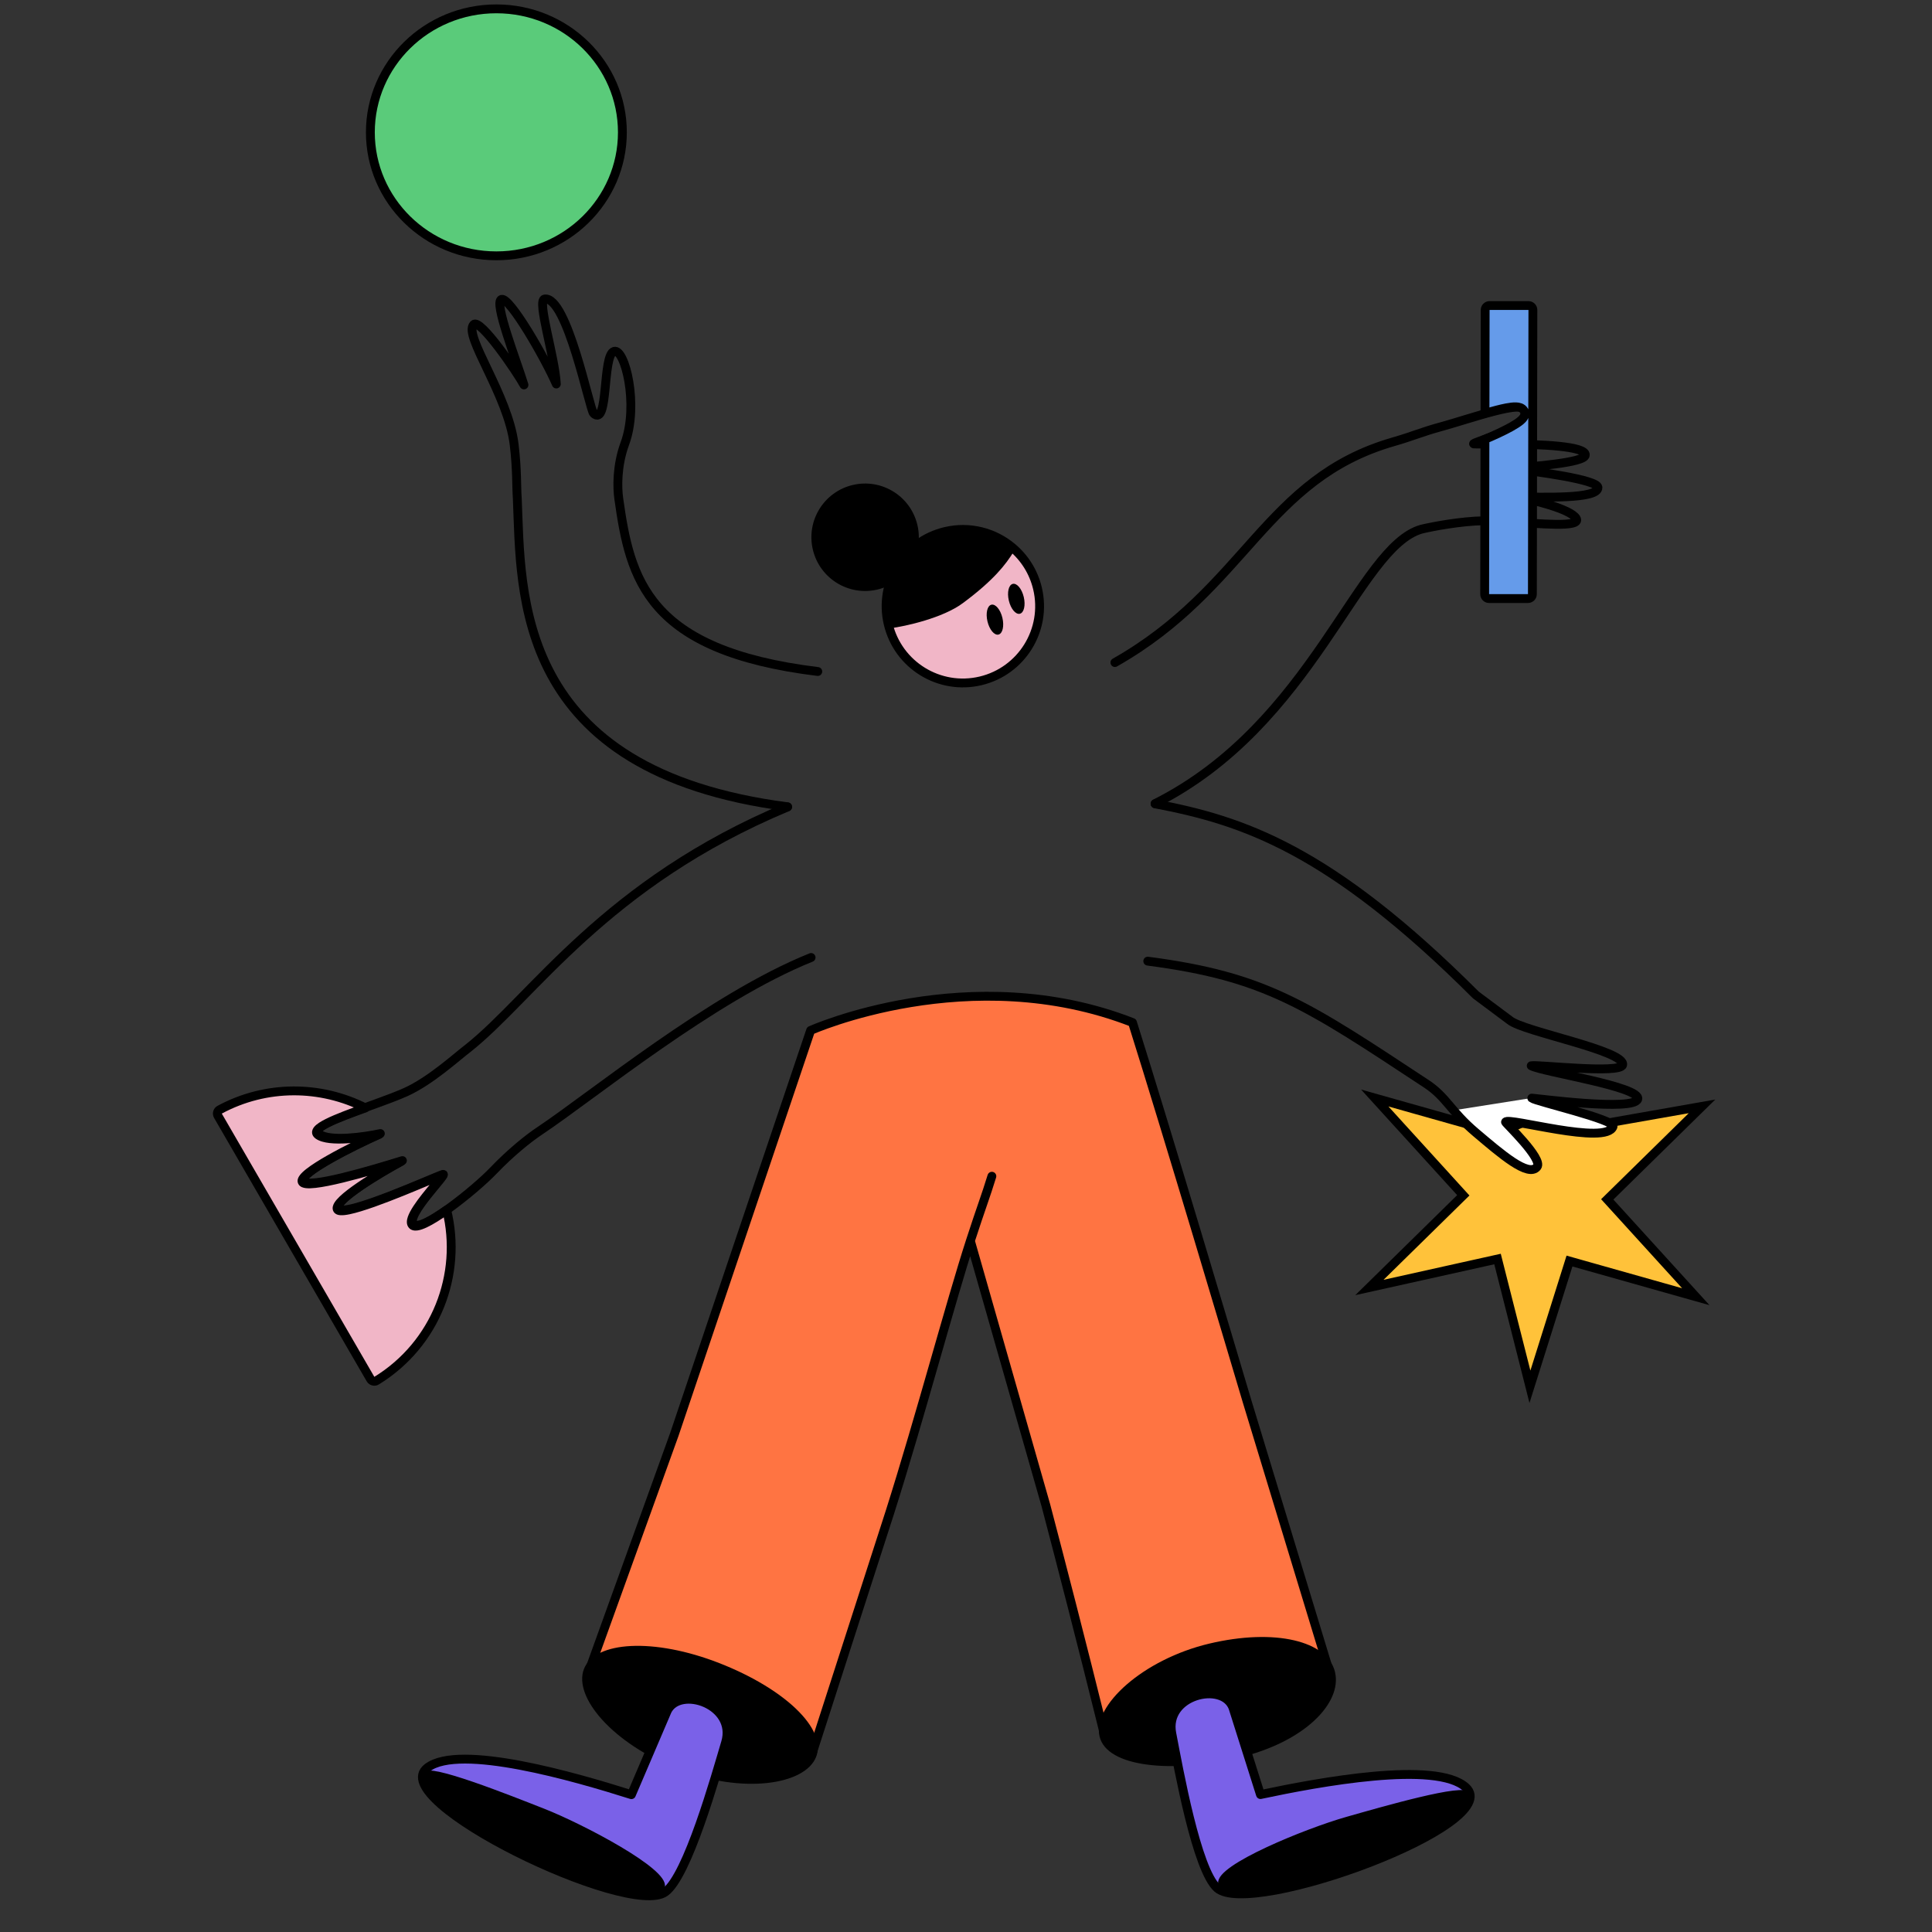 <?xml version="1.0" encoding="UTF-8"?> <svg xmlns="http://www.w3.org/2000/svg" width="364" height="364" viewBox="0 0 364 364" fill="none"><rect x="0" y="0" width="364" height="364" fill="#333333" stroke="none"/> <path d="M148.387 152.003C96.781 145.313 98.216 111.745 97.461 93.915C97.293 91.556 97.441 88.57 96.873 83.788C95.761 74.425 87.256 63.21 89.239 61.145C90.447 59.887 97.362 70.035 98.718 72.521C97.277 67.84 92.942 56.834 94.5 56.397C96.058 55.96 102.639 67.36 104.813 72.349C104.542 67.193 101.079 56.529 102.626 56.331C106.876 55.786 111.096 77.229 111.842 77.901C114.74 80.511 113.42 66.871 115.703 66.19C117.719 65.588 120.421 76.26 117.725 83.57C116.161 87.812 116.307 91.992 116.576 93.91C118.705 109.112 121.879 122.571 154.074 126.515" stroke="black" stroke-width="1.667" stroke-linecap="round" stroke-linejoin="round"></path> <path d="M110.855 315.151L127.047 270.261L152.726 194.139C152.726 194.139 182.741 180.696 213.367 192.645C220.078 213.93 232.061 254.299 234.947 263.988L250.582 315.376C251.598 319.412 241.654 326.726 231.97 328.37C222.987 329.895 209.104 330.949 208.061 326.738C203.605 308.741 199.845 294.264 197.061 283.66L182.826 233.787C179.098 245.285 173.338 267.016 167.705 284.782L152.946 330.577C152.376 332.129 139.89 332.507 130.061 329.566C116.063 325.376 110.543 316.416 110.855 315.151Z" fill="#FF7442"></path> <path d="M186.874 221.608C185.682 225.494 184.874 227.471 182.826 233.787M182.826 233.787C179.098 245.285 173.338 267.016 167.705 284.782L152.946 330.577C152.376 332.129 139.89 332.507 130.061 329.566C116.063 325.376 110.543 316.416 110.855 315.151L127.047 270.261L152.726 194.139C152.726 194.139 182.741 180.696 213.367 192.645C220.078 213.93 232.061 254.299 234.947 263.988L250.582 315.376C251.598 319.412 241.654 326.726 231.97 328.37C222.987 329.895 209.104 330.949 208.061 326.738C203.605 308.741 199.845 294.264 197.061 283.66L182.826 233.787Z" stroke="black" stroke-width="1.667" stroke-linecap="round" stroke-linejoin="round"></path> <path d="M135.502 313.332C147.815 318.136 155.813 325.743 153.763 330.998C151.714 336.253 140.028 338.106 127.715 333.302C115.402 328.498 107.972 319.699 110.021 314.444C112.07 309.189 123.19 308.528 135.502 313.332Z" fill="black"></path> <path d="M227.821 309.669C240.228 306.723 250.135 309.173 251.521 315.015C252.908 320.856 245.76 328.219 233.353 331.166C220.946 334.112 208.552 333.009 207.166 327.168C205.779 321.327 215.413 312.616 227.821 309.669Z" fill="black"></path> <path d="M232.292 321.72C230.362 316.711 219.365 319.307 220.772 326.59C222.072 333.313 225.452 352.297 229.339 355.74C235.643 361.323 283.761 343.707 276.195 336.766C270.612 331.644 248.373 335.788 237.479 338.107L232.292 321.72Z" fill="#7A61E8" stroke="black" stroke-width="1.667" stroke-linecap="round" stroke-linejoin="round"></path> <path d="M229.935 354.865C229.296 351.742 246.168 344.871 253.751 342.721C260.355 340.848 276.232 336.241 276.615 338.115C277.038 340.184 271.776 345.722 256.837 351.592C241.898 357.462 230.499 357.624 229.935 354.865Z" fill="black" stroke="black" stroke-width="0.833"></path> <path d="M125.714 322.322C128.122 317.524 138.815 321.178 136.706 328.289C134.758 334.854 129.548 353.419 125.345 356.467C118.528 361.411 72.351 339.196 80.556 333.024C86.611 328.47 108.341 334.759 118.958 338.127L125.714 322.322Z" fill="#7A61E8" stroke="black" stroke-width="1.667" stroke-linecap="round" stroke-linejoin="round"></path> <path d="M124.836 355.539C125.775 352.493 109.651 344.013 102.314 341.135C95.923 338.628 80.57 332.499 80.006 334.326C79.383 336.344 84.082 342.368 98.379 349.664C112.677 356.96 124.006 358.23 124.836 355.539Z" fill="black" stroke="black" stroke-width="0.833"></path> <g clip-path="url(#clip0_1644:2143)"> <path d="M195.478 110.885C197.313 118.659 192.501 126.448 184.73 128.284C176.959 130.119 169.172 125.306 167.336 117.533C165.501 109.76 170.313 101.97 178.084 100.135C182.687 99.047 187.296 100.293 190.67 103.104C192.992 105.039 194.73 107.716 195.478 110.885Z" fill="#F1B6C7" stroke="black" stroke-width="1.667"></path> <path d="M172.789 102.872C179.782 97.257 188.019 100.265 190.971 103.956C189.538 106.275 187.278 109.286 181.376 113.652C177.631 116.423 170.682 117.994 167.638 118.383C166.541 115.835 165.795 108.486 172.789 102.872Z" fill="black"></path> <ellipse rx="1.446" ry="2.892" transform="matrix(0.973 -0.23 0.23 0.973 187.452 116.744)" fill="black"></ellipse> <ellipse rx="1.446" ry="2.892" transform="matrix(0.973 -0.23 0.23 0.973 191.478 112.821)" fill="black"></ellipse> <ellipse rx="10.121" ry="10.123" transform="matrix(0.973 -0.23 0.23 0.973 162.992 101.223)" fill="black"></ellipse> </g> <path d="M148.396 152.033C113.987 166.389 100.334 187.858 88.216 197.468C86.174 198.994 81.208 203.593 76.481 205.734C70.573 208.41 57.605 211.874 60.159 213.69C62.202 215.143 68.678 214.215 71.66 213.568C66.828 215.692 56.402 220.932 57.144 222.511C57.886 224.09 70.216 220.403 75.815 218.662C71.554 220.968 63.174 225.993 63.737 227.64C64.441 229.698 82.412 221.527 83.459 221.258C84.506 220.988 76.385 228.923 77.876 230.632C79.367 232.34 89.534 224.128 92.904 220.611C96.275 217.093 99.518 214.506 101.681 213.063C111.63 206.426 134.152 187.879 152.815 180.398" stroke="black" stroke-width="1.667" stroke-linecap="round" stroke-linejoin="round"></path> <path fill-rule="evenodd" clip-rule="evenodd" d="M81.935 221.931C81.564 222.085 81.127 222.268 80.639 222.473C75.373 224.683 64.088 229.417 63.533 227.795C62.97 226.148 71.35 221.123 75.611 218.816C70.012 220.558 57.682 224.245 56.94 222.666C56.198 221.088 66.625 215.847 71.457 213.723C68.475 214.369 61.999 215.299 59.956 213.846C58.254 212.635 63.448 210.692 68.851 208.738C60.462 204.492 50.206 204.315 41.372 209.084C40.967 209.303 40.829 209.814 41.06 210.213L69.81 259.831C70.041 260.229 70.554 260.365 70.946 260.124C82.11 253.273 87.165 240.127 84.157 227.967C81.133 230.123 78.391 231.61 77.671 230.786C76.698 229.671 79.819 225.904 81.814 223.497C82.01 223.26 82.195 223.037 82.364 222.83C82.227 222.529 82.084 222.229 81.935 221.931Z" fill="#F1B6C7"></path> <path d="M81.935 221.931L81.616 221.161C82.02 220.993 82.486 221.167 82.681 221.559L81.935 221.931ZM80.639 222.473L80.317 221.705L80.317 221.705L80.639 222.473ZM63.533 227.795L64.322 227.525L63.533 227.795ZM75.611 218.816L75.364 218.02C75.773 217.893 76.213 218.097 76.379 218.493C76.546 218.888 76.385 219.345 76.008 219.549L75.611 218.816ZM56.94 222.666L57.694 222.312L57.694 222.312L56.94 222.666ZM71.457 213.723L71.281 212.909C71.699 212.818 72.118 213.059 72.25 213.466C72.382 213.873 72.184 214.314 71.792 214.486L71.457 213.723ZM59.956 213.846L59.473 214.525L59.473 214.525L59.956 213.846ZM68.851 208.738L69.227 207.995C69.524 208.145 69.703 208.457 69.682 208.789C69.662 209.121 69.447 209.409 69.134 209.522L68.851 208.738ZM41.372 209.084L41.767 209.818L41.767 209.818L41.372 209.084ZM41.06 210.213L41.781 209.795L41.06 210.213ZM69.81 259.831L69.089 260.249L69.089 260.249L69.81 259.831ZM70.946 260.124L71.382 260.835L71.382 260.835L70.946 260.124ZM84.157 227.967L83.673 227.289C83.898 227.129 84.187 227.09 84.446 227.186C84.705 227.282 84.899 227.499 84.966 227.767L84.157 227.967ZM77.671 230.786L78.299 230.238L78.299 230.238L77.671 230.786ZM81.814 223.497L82.456 224.028L82.456 224.028L81.814 223.497ZM82.364 222.83L83.122 222.484C83.254 222.773 83.21 223.112 83.009 223.358L82.364 222.83ZM82.255 222.7C81.885 222.854 81.45 223.037 80.961 223.242L80.317 221.705C80.805 221.5 81.243 221.316 81.616 221.161L82.255 222.7ZM80.961 223.242C78.332 224.345 74.172 226.09 70.597 227.357C68.815 227.988 67.144 228.513 65.867 228.775C65.237 228.904 64.645 228.982 64.163 228.955C63.923 228.941 63.653 228.898 63.404 228.781C63.137 228.655 62.869 228.428 62.745 228.065L64.322 227.525C64.267 227.364 64.152 227.29 64.114 227.273C64.094 227.263 64.128 227.283 64.26 227.291C64.522 227.306 64.944 227.263 65.532 227.142C66.692 226.904 68.275 226.411 70.041 225.785C73.564 224.538 77.679 222.811 80.317 221.705L80.961 223.242ZM62.745 228.065C62.549 227.493 62.788 226.95 63.005 226.595C63.243 226.207 63.6 225.809 64.008 225.419C64.831 224.633 66.003 223.748 67.293 222.865C69.882 221.093 73.07 219.245 75.215 218.083L76.008 219.549C73.892 220.695 70.759 222.512 68.234 224.241C66.967 225.108 65.883 225.933 65.159 226.624C64.794 226.973 64.555 227.256 64.426 227.466C64.276 227.71 64.376 227.685 64.322 227.525L62.745 228.065ZM75.858 219.612C73.057 220.483 68.553 221.847 64.651 222.796C62.704 223.269 60.877 223.647 59.475 223.804C58.781 223.882 58.144 223.911 57.633 223.854C57.378 223.825 57.111 223.771 56.87 223.663C56.627 223.555 56.345 223.361 56.186 223.021L57.694 222.312C57.627 222.17 57.529 222.132 57.551 222.142C57.575 222.152 57.654 222.179 57.818 222.197C58.145 222.234 58.637 222.221 59.29 222.148C60.584 222.003 62.328 221.646 64.257 221.177C68.105 220.241 72.566 218.891 75.364 218.02L75.858 219.612ZM56.186 223.021C55.877 222.364 56.24 221.744 56.486 221.416C56.774 221.031 57.207 220.635 57.7 220.247C58.699 219.461 60.127 218.567 61.696 217.675C64.845 215.884 68.686 214.031 71.122 212.96L71.792 214.486C69.396 215.539 65.608 217.368 62.52 219.123C60.971 220.004 59.63 220.849 58.731 221.557C58.276 221.915 57.978 222.204 57.819 222.415C57.617 222.685 57.818 222.575 57.694 222.312L56.186 223.021ZM71.633 214.538C70.111 214.867 67.703 215.269 65.403 215.404C64.253 215.471 63.107 215.473 62.101 215.359C61.121 215.247 60.16 215.013 59.473 214.525L60.439 213.167C60.773 213.405 61.388 213.6 62.29 213.702C63.166 213.802 64.208 213.804 65.305 213.74C67.499 213.611 69.82 213.225 71.281 212.909L71.633 214.538ZM59.473 214.525C59.144 214.291 58.827 213.925 58.796 213.409C58.767 212.922 59.009 212.53 59.238 212.266C59.689 211.746 60.485 211.266 61.366 210.825C63.18 209.918 65.881 208.926 68.567 207.955L69.134 209.522C66.418 210.504 63.82 211.461 62.111 212.316C61.232 212.756 60.71 213.112 60.497 213.358C60.395 213.476 60.468 213.45 60.459 213.309C60.449 213.138 60.342 213.098 60.439 213.167L59.473 214.525ZM68.474 209.482C60.319 205.354 50.352 205.183 41.767 209.818L40.976 208.351C50.06 203.447 60.605 203.63 69.227 207.995L68.474 209.482ZM41.767 209.818C41.769 209.817 41.773 209.814 41.777 209.81C41.779 209.806 41.781 209.803 41.781 209.802C41.781 209.8 41.782 209.799 41.781 209.797C41.781 209.795 41.78 209.794 41.781 209.795L40.339 210.631C39.879 209.836 40.147 208.799 40.976 208.351L41.767 209.818ZM41.781 209.795L70.531 259.413L69.089 260.249L40.339 210.631L41.781 209.795ZM70.531 259.413C70.532 259.413 70.531 259.413 70.53 259.412C70.529 259.411 70.529 259.411 70.528 259.411C70.528 259.411 70.525 259.41 70.521 259.411C70.519 259.411 70.517 259.411 70.515 259.412C70.513 259.413 70.511 259.414 70.51 259.414L71.382 260.835C70.58 261.327 69.549 261.041 69.089 260.249L70.531 259.413ZM70.51 259.414C81.358 252.757 86.27 239.982 83.348 228.168L84.966 227.767C88.059 240.271 82.861 253.79 71.382 260.835L70.51 259.414ZM84.64 228.646C83.115 229.733 81.625 230.679 80.402 231.249C79.797 231.532 79.205 231.747 78.679 231.822C78.181 231.892 77.505 231.863 77.044 231.334L78.299 230.238C78.197 230.121 78.134 230.215 78.447 230.171C78.732 230.131 79.15 229.995 79.698 229.739C80.782 229.233 82.175 228.357 83.673 227.289L84.64 228.646ZM77.044 231.334C76.48 230.687 76.64 229.83 76.839 229.246C77.06 228.598 77.467 227.878 77.933 227.168C78.871 225.74 80.182 224.16 81.172 222.965L82.456 224.028C81.451 225.241 80.204 226.748 79.326 228.083C78.884 228.756 78.569 229.337 78.416 229.784C78.242 230.295 78.377 230.326 78.299 230.238L77.044 231.334ZM81.172 222.965C81.369 222.728 81.552 222.506 81.72 222.302L83.009 223.358C82.838 223.567 82.651 223.792 82.456 224.028L81.172 222.965ZM81.606 223.176C81.473 222.884 81.334 222.592 81.189 222.302L82.681 221.559C82.834 221.866 82.981 222.174 83.122 222.484L81.606 223.176Z" fill="black"></path> <path d="M217.622 151.407C247.473 136.418 255.784 103.11 267.814 99.697C269.911 99.198 275.203 98.183 279.592 98.113C280.756 98.094 282.269 98.166 283.919 98.269C290.047 98.652 298.052 99.465 296.967 97.669C295.865 95.846 288.493 94.142 285.959 93.637C290.425 93.616 301.138 94.105 301.064 91.846C301.016 90.364 289.367 88.798 284.434 88.261C288.516 87.904 298.57 87.214 298.683 85.74C298.815 84.019 290.167 83.711 283.919 83.664C280.619 83.639 277.989 83.686 277.676 83.636C276.772 83.493 287.559 80.833 287.559 77.459C287.559 75.049 276.958 78.905 271.657 80.351C267.683 81.435 266.356 82.132 262.502 83.243C238.334 90.205 234.816 110.788 210.051 124.829" stroke="black" stroke-width="1.667" stroke-linecap="round" stroke-linejoin="round"></path> <path d="M279.814 58.401C279.814 57.94 280.189 57.566 280.65 57.566L287.974 57.566C288.434 57.566 288.805 57.938 288.805 58.398L288.711 111.94C288.71 112.401 288.336 112.775 287.875 112.775H280.55C280.091 112.775 279.719 112.403 279.72 111.943L279.771 82.764C281.534 82.023 283.324 81.195 284.678 80.441C285.414 80.031 286.063 79.621 286.51 79.237C286.728 79.05 286.95 78.826 287.098 78.57C287.246 78.312 287.398 77.865 287.149 77.403C286.972 77.075 286.685 76.891 286.424 76.791C286.169 76.694 285.894 76.658 285.636 76.648C285.12 76.629 284.487 76.711 283.804 76.841C282.687 77.055 281.292 77.43 279.78 77.859L279.814 58.401Z" fill="#659BEA" stroke="black" stroke-width="1.667"></path> <path d="M296.403 212.646L296.57 212.686L296.739 212.656L320.668 208.445L303.387 225.408L302.815 225.97L303.355 226.563L319.499 244.306L296.478 237.808L295.699 237.588L295.457 238.36L288.248 261.276L282.342 237.99L282.144 237.206L281.354 237.381L258.003 242.571L275.121 225.767L275.694 225.205L275.154 224.611L259.01 206.869L282.031 213.367L282.31 213.446L282.578 213.334L288.638 210.808L296.403 212.646Z" fill="#FFC23A" stroke="black" stroke-width="1.667"></path> <path d="M283.05 217.746C282.359 217.221 276.704 211.813 273.963 209.175L288.855 206.824C292.356 207.85 299.442 209.942 299.773 210.108C300.105 210.274 302.399 211.122 303.505 211.525C303.482 211.963 303.374 212.907 303.125 213.184C302.814 213.529 298.495 213.599 298.046 213.495C297.597 213.391 292.932 212.631 290.133 212.078C287.894 211.635 284.939 211.202 283.741 211.041C285.641 213.276 289.491 217.829 289.684 218.161C289.926 218.575 290.133 219.785 289.235 220.373C288.336 220.96 283.914 218.403 283.05 217.746Z" fill="white"></path> <path d="M217.621 151.447C234.074 154.577 250.458 159.879 278.053 187.45L284.475 192.245C287.075 194.382 306.323 197.951 305.711 200.638C305.316 202.373 289.582 200.523 288.492 200.794C290.645 201.975 309.291 204.742 308.556 207.087C307.836 209.386 289.71 206.962 288.602 206.89C289.249 207.47 304.334 210.954 303.916 212.224C302.71 215.887 283.975 210.371 283.653 211.4C283.604 211.557 290.807 218.36 289.588 219.854C287.948 221.865 282.842 217.435 278.053 213.381C273.264 209.327 272.557 206.714 268.741 204.197C246.121 189.281 238.411 183.979 216.245 181.087" stroke="black" stroke-width="1.667" stroke-linecap="round" stroke-linejoin="round"></path> <path d="M117.262 24.933C117.262 37.767 106.648 48.199 93.52 48.199C80.393 48.199 69.779 37.767 69.779 24.933C69.779 12.098 80.393 1.667 93.52 1.667C106.648 1.667 117.262 12.098 117.262 24.933Z" fill="#5ACB7A" stroke="black" stroke-width="1.667"></path> <defs> <clipPath id="clip0_1644:2143"> <rect width="41.441" height="43.379" fill="white" transform="matrix(0.973 -0.23 0.23 0.973 150.711 93.251)"></rect> </clipPath> </defs> </svg> 